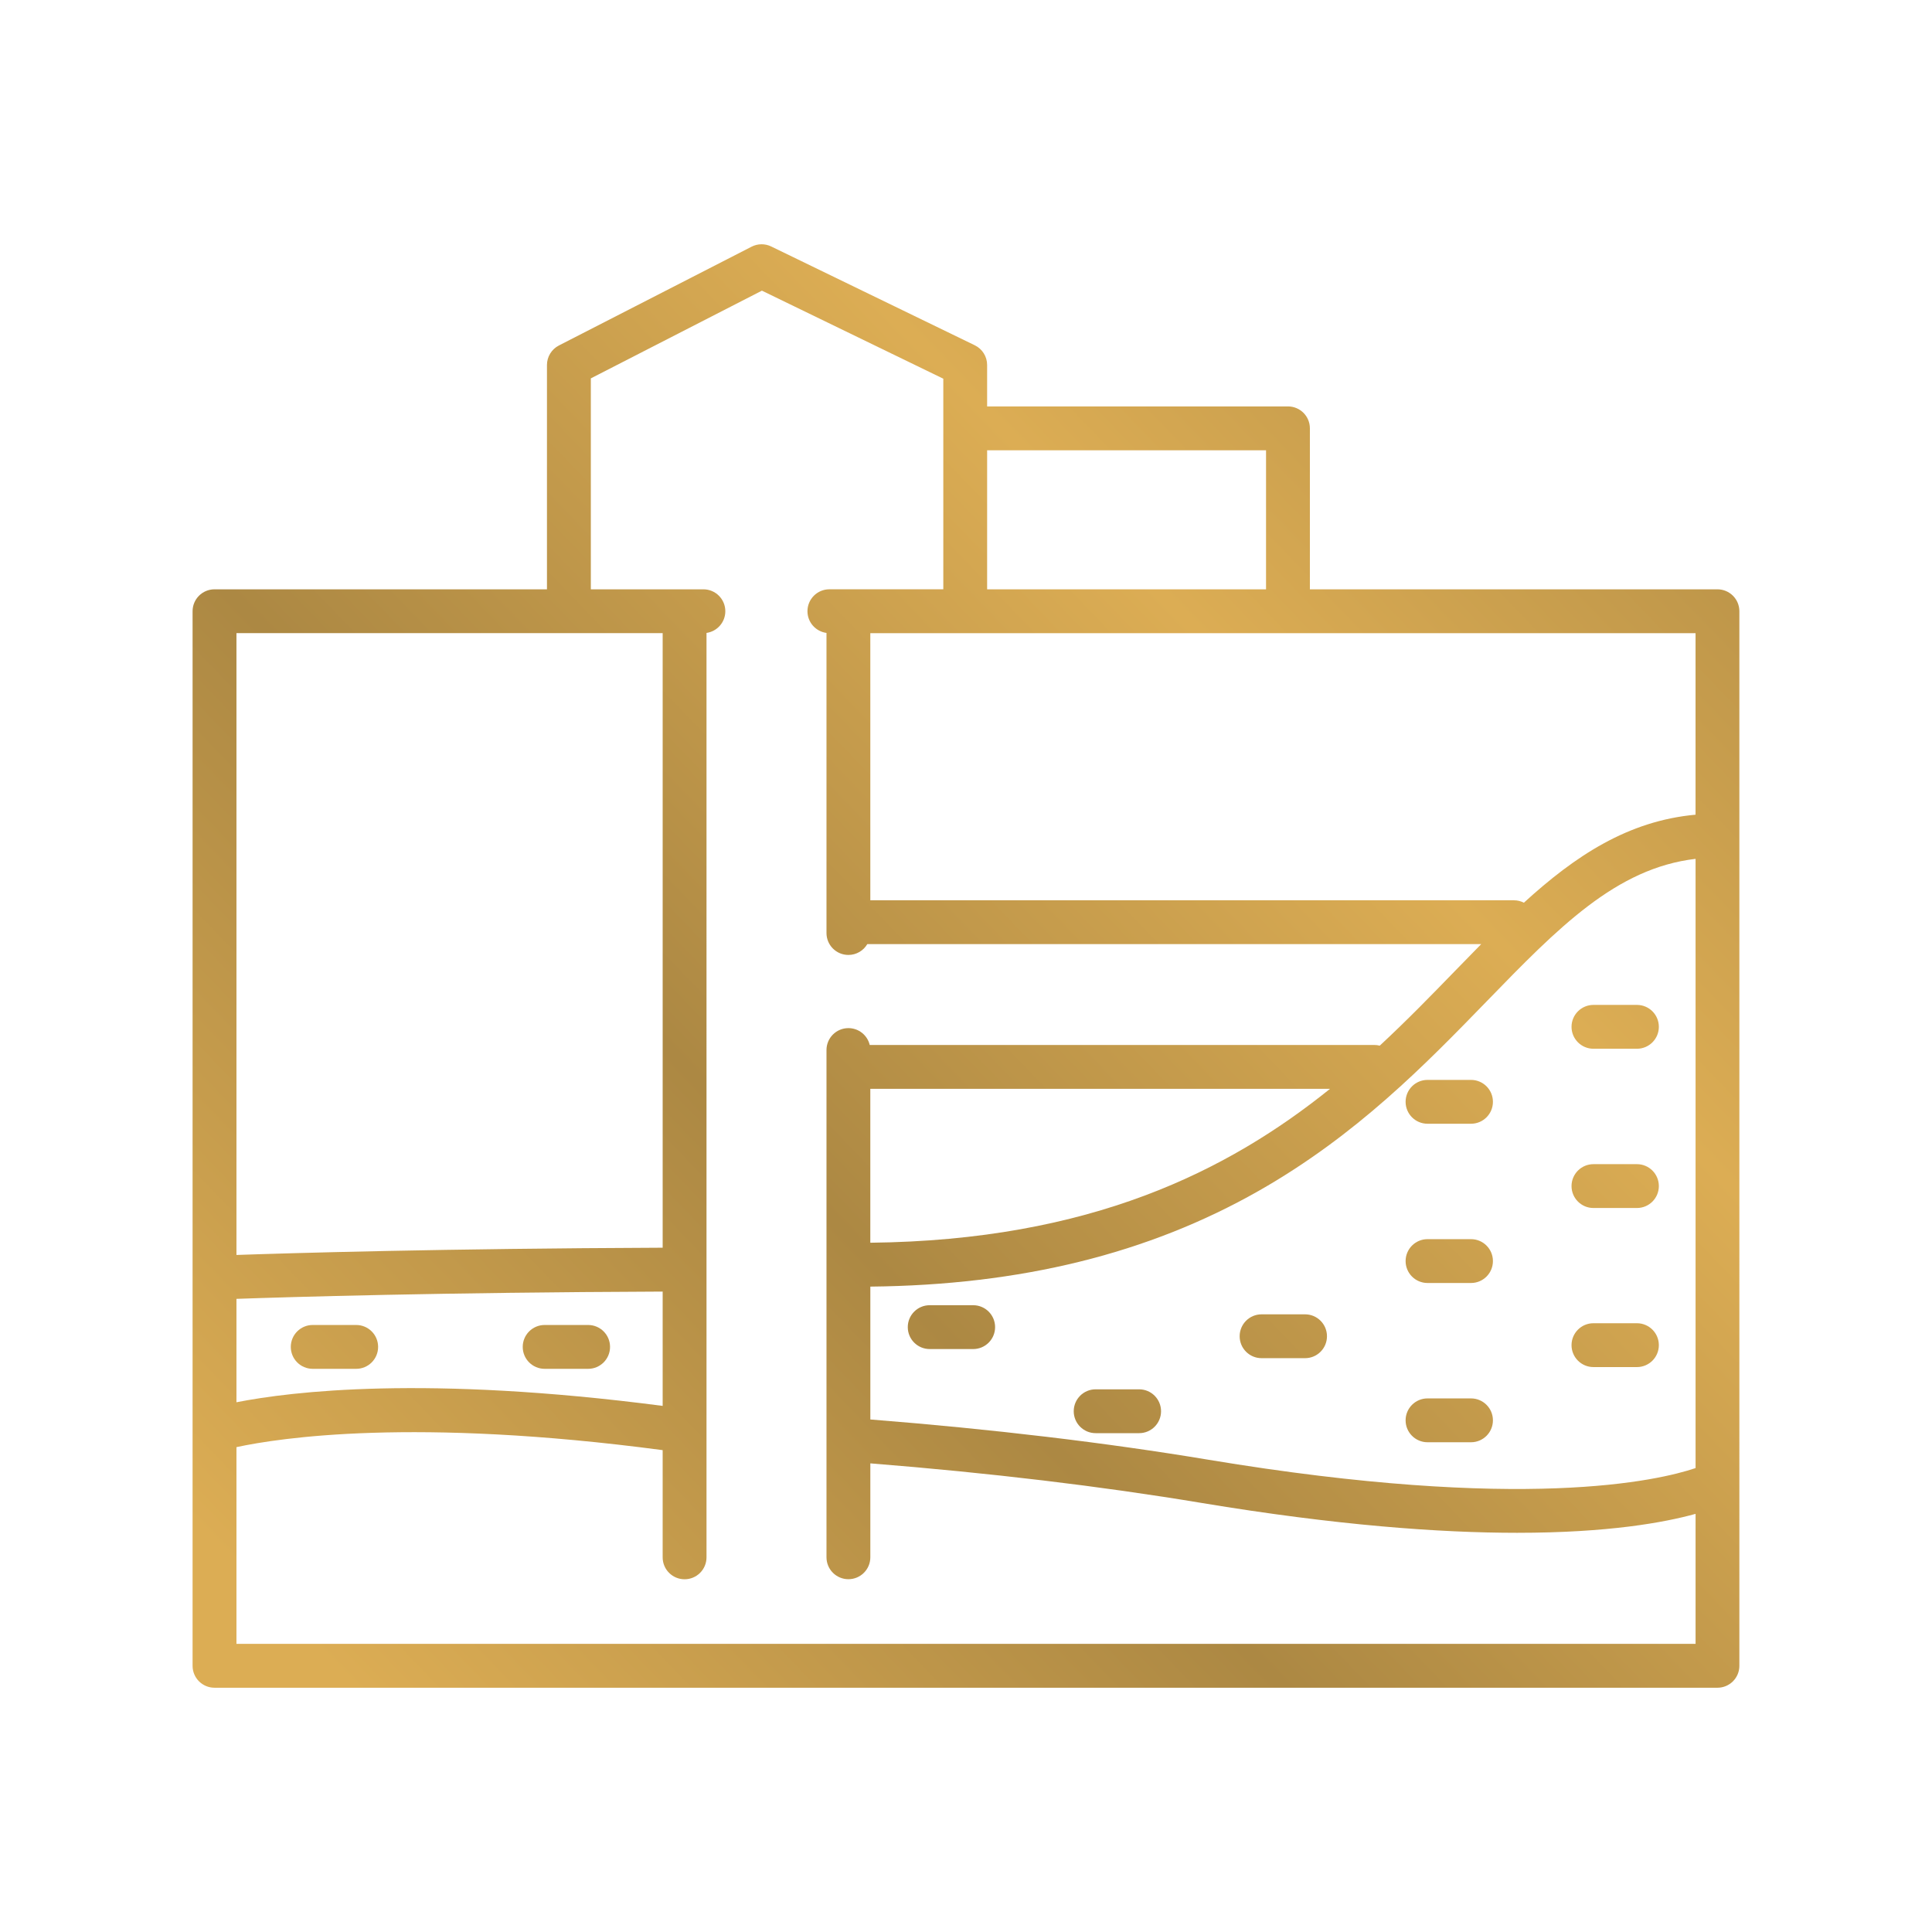 <?xml version="1.0" encoding="UTF-8"?>
<svg id="Layer_1" data-name="Layer 1" xmlns="http://www.w3.org/2000/svg" xmlns:xlink="http://www.w3.org/1999/xlink" viewBox="0 0 727.04 727.04">
  <defs>
    <style>
      .cls-1 {
        fill: url(#linear-gradient-2);
      }

      .cls-2 {
        fill: url(#linear-gradient-10);
      }

      .cls-3 {
        fill: url(#linear-gradient-12);
      }

      .cls-4 {
        fill: url(#linear-gradient-4);
      }

      .cls-5 {
        fill: url(#linear-gradient-3);
      }

      .cls-6 {
        fill: url(#linear-gradient-5);
      }

      .cls-7 {
        fill: url(#linear-gradient-8);
      }

      .cls-8 {
        fill: url(#linear-gradient-7);
      }

      .cls-9 {
        fill: url(#linear-gradient-9);
      }

      .cls-10 {
        fill: url(#linear-gradient-11);
      }

      .cls-11 {
        fill: url(#linear-gradient-6);
      }

      .cls-12 {
        fill: url(#linear-gradient);
      }
    </style>
    <linearGradient id="linear-gradient" x1="81.91" y1="699.72" x2="731.4" y2="74.07" gradientUnits="userSpaceOnUse">
      <stop offset=".09" stop-color="#dcad54"/>
      <stop offset=".37" stop-color="#ac8843"/>
      <stop offset=".65" stop-color="#dcad54"/>
      <stop offset=".93" stop-color="#ac8843"/>
    </linearGradient>
    <linearGradient id="linear-gradient-2" x1="178.49" y1="799.98" x2="827.98" y2="174.33" xlink:href="#linear-gradient"/>
    <linearGradient id="linear-gradient-3" x1="208.44" y1="831.07" x2="857.93" y2="205.42" xlink:href="#linear-gradient"/>
    <linearGradient id="linear-gradient-4" x1="238.35" y1="862.12" x2="887.84" y2="236.46" xlink:href="#linear-gradient"/>
    <linearGradient id="linear-gradient-5" x1="162.54" y1="783.42" x2="812.03" y2="157.76" xlink:href="#linear-gradient"/>
    <linearGradient id="linear-gradient-6" x1="192.48" y1="814.5" x2="841.97" y2="188.85" xlink:href="#linear-gradient"/>
    <linearGradient id="linear-gradient-7" x1="222.43" y1="845.59" x2="871.92" y2="219.94" xlink:href="#linear-gradient"/>
    <linearGradient id="linear-gradient-8" x1="176.56" y1="797.98" x2="826.05" y2="172.32" xlink:href="#linear-gradient"/>
    <linearGradient id="linear-gradient-9" x1="160.6" y1="781.41" x2="810.09" y2="155.76" xlink:href="#linear-gradient"/>
    <linearGradient id="linear-gradient-10" x1="114.74" y1="733.8" x2="764.23" y2="108.14" xlink:href="#linear-gradient"/>
    <linearGradient id="linear-gradient-11" x1="48.71" y1="665.26" x2="698.2" y2="39.6" xlink:href="#linear-gradient"/>
    <linearGradient id="linear-gradient-12" x1="6.7" y1="621.65" x2="656.19" y2="-4.01" xlink:href="#linear-gradient"/>
  </defs>
  <path class="cls-12" d="M646.31,221.77h-153.38v-60.58c0-4.56-3.69-8.25-8.25-8.25h-113.21v-15.59c0-3.16-1.8-6.04-4.65-7.42l-76.61-37.18c-2.33-1.13-5.06-1.1-7.37.08l-72.52,37.18c-2.75,1.41-4.49,4.25-4.49,7.34v84.42h-125.11c-4.56,0-8.25,3.69-8.25,8.25v396.85c0,4.56,3.69,8.25,8.25,8.25h565.58c4.56,0,8.25-3.69,8.25-8.25V230.02c0-4.56-3.69-8.25-8.25-8.25ZM500.5,409.75c-38.33,30.83-90.01,57-172.99,57.91v-57.91h172.99ZM327.51,484.17c56.69-.58,104.53-12.38,146.12-36.01,36.9-20.97,62.87-47.71,85.78-71.29,26.98-27.78,48.77-50.19,78.66-53.67v229.26c-13.99,4.72-64.6,16.59-183.21-3.12-38.72-6.45-81.55-11.55-127.34-15.17v-49.98ZM638.06,306.58c-25.4,2.33-45.25,15.44-64.6,33.12-1.13-.58-2.4-.91-3.76-.91h-242.19v-100.52h310.55v68.31ZM476.43,169.45v52.33h-104.96v-52.33h104.96ZM249.37,238.27v231.26c-83.19.33-139.82,2.02-160.39,2.73v-234h160.39ZM88.98,488.78c19.91-.7,76.61-2.41,160.39-2.74v43.02c-88.96-11.61-139.79-5.43-160.39-1.37v-38.91ZM88.98,618.62v-74.04c16.11-3.48,66.88-11.28,160.39,1.13v40.34c0,4.56,3.69,8.25,8.25,8.25s8.25-3.69,8.25-8.25V238.18c4-.57,7.08-4,7.08-8.16,0-4.56-3.69-8.25-8.25-8.25h-42.36v-79.38l64.38-33.01,68.26,33.13v79.25h-42.87c-4.56,0-8.25,3.69-8.25,8.25,0,4.19,3.12,7.63,7.16,8.17v112.93c0,4.56,3.69,8.25,8.25,8.25,3.03,0,5.68-1.64,7.11-4.08h231.03c-3.25,3.29-6.52,6.65-9.84,10.07-8.86,9.12-18.15,18.69-28.35,28.15-.65-.17-1.33-.26-2.03-.26h-189.9c-.86-3.64-4.12-6.34-8.02-6.34-4.56,0-8.25,3.69-8.25,8.25v190.88c0,4.56,3.69,8.25,8.25,8.25s8.25-3.69,8.25-8.25v-35.34c44.83,3.57,86.74,8.58,124.63,14.89,50.68,8.42,89.49,11.24,118.75,11.24,34.24,0,55.39-3.86,67.17-7.13v48.91H88.98Z"/>
  <path class="cls-1" d="M599.64,394.66h16.36c4.56,0,8.25-3.69,8.25-8.25s-3.69-8.25-8.25-8.25h-16.36c-4.56,0-8.25,3.69-8.25,8.25s3.69,8.25,8.25,8.25Z"/>
  <path class="cls-5" d="M599.64,454.59h16.36c4.56,0,8.25-3.69,8.25-8.25s-3.69-8.25-8.25-8.25h-16.36c-4.56,0-8.25,3.69-8.25,8.25s3.69,8.25,8.25,8.25Z"/>
  <path class="cls-4" d="M599.64,514.45h16.36c4.56,0,8.25-3.69,8.25-8.25s-3.69-8.25-8.25-8.25h-16.36c-4.56,0-8.25,3.69-8.25,8.25s3.69,8.25,8.25,8.25Z"/>
  <path class="cls-6" d="M537.2,422.88h16.36c4.56,0,8.25-3.69,8.25-8.25s-3.69-8.25-8.25-8.25h-16.36c-4.56,0-8.25,3.69-8.25,8.25s3.69,8.25,8.25,8.25Z"/>
  <path class="cls-11" d="M537.2,482.81h16.36c4.56,0,8.25-3.69,8.25-8.25s-3.69-8.25-8.25-8.25h-16.36c-4.56,0-8.25,3.69-8.25,8.25s3.69,8.25,8.25,8.25Z"/>
  <path class="cls-8" d="M537.2,542.74h16.36c4.56,0,8.25-3.69,8.25-8.25s-3.69-8.25-8.25-8.25h-16.36c-4.56,0-8.25,3.69-8.25,8.25s3.69,8.25,8.25,8.25Z"/>
  <path class="cls-7" d="M474.75,511.1h16.36c4.56,0,8.25-3.69,8.25-8.25s-3.69-8.25-8.25-8.25h-16.36c-4.56,0-8.25,3.69-8.25,8.25s3.69,8.25,8.25,8.25Z"/>
  <path class="cls-9" d="M428.67,522.82h-16.36c-4.56,0-8.25,3.69-8.25,8.25s3.69,8.25,8.25,8.25h16.36c4.56,0,8.25-3.69,8.25-8.25s-3.69-8.25-8.25-8.25Z"/>
  <path class="cls-2" d="M366.22,491.17h-16.36c-4.56,0-8.25,3.69-8.25,8.25s3.69,8.25,8.25,8.25h16.36c4.56,0,8.25-3.69,8.25-8.25s-3.69-8.25-8.25-8.25Z"/>
  <path class="cls-10" d="M204.96,515.11h16.36c4.56,0,8.25-3.69,8.25-8.25s-3.69-8.25-8.25-8.25h-16.36c-4.56,0-8.25,3.69-8.25,8.25s3.69,8.25,8.25,8.25Z"/>
  <path class="cls-3" d="M134.04,498.61h-16.36c-4.56,0-8.25,3.69-8.25,8.25s3.69,8.25,8.25,8.25h16.36c4.56,0,8.25-3.69,8.25-8.25s-3.69-8.25-8.25-8.25Z"/>
</svg>